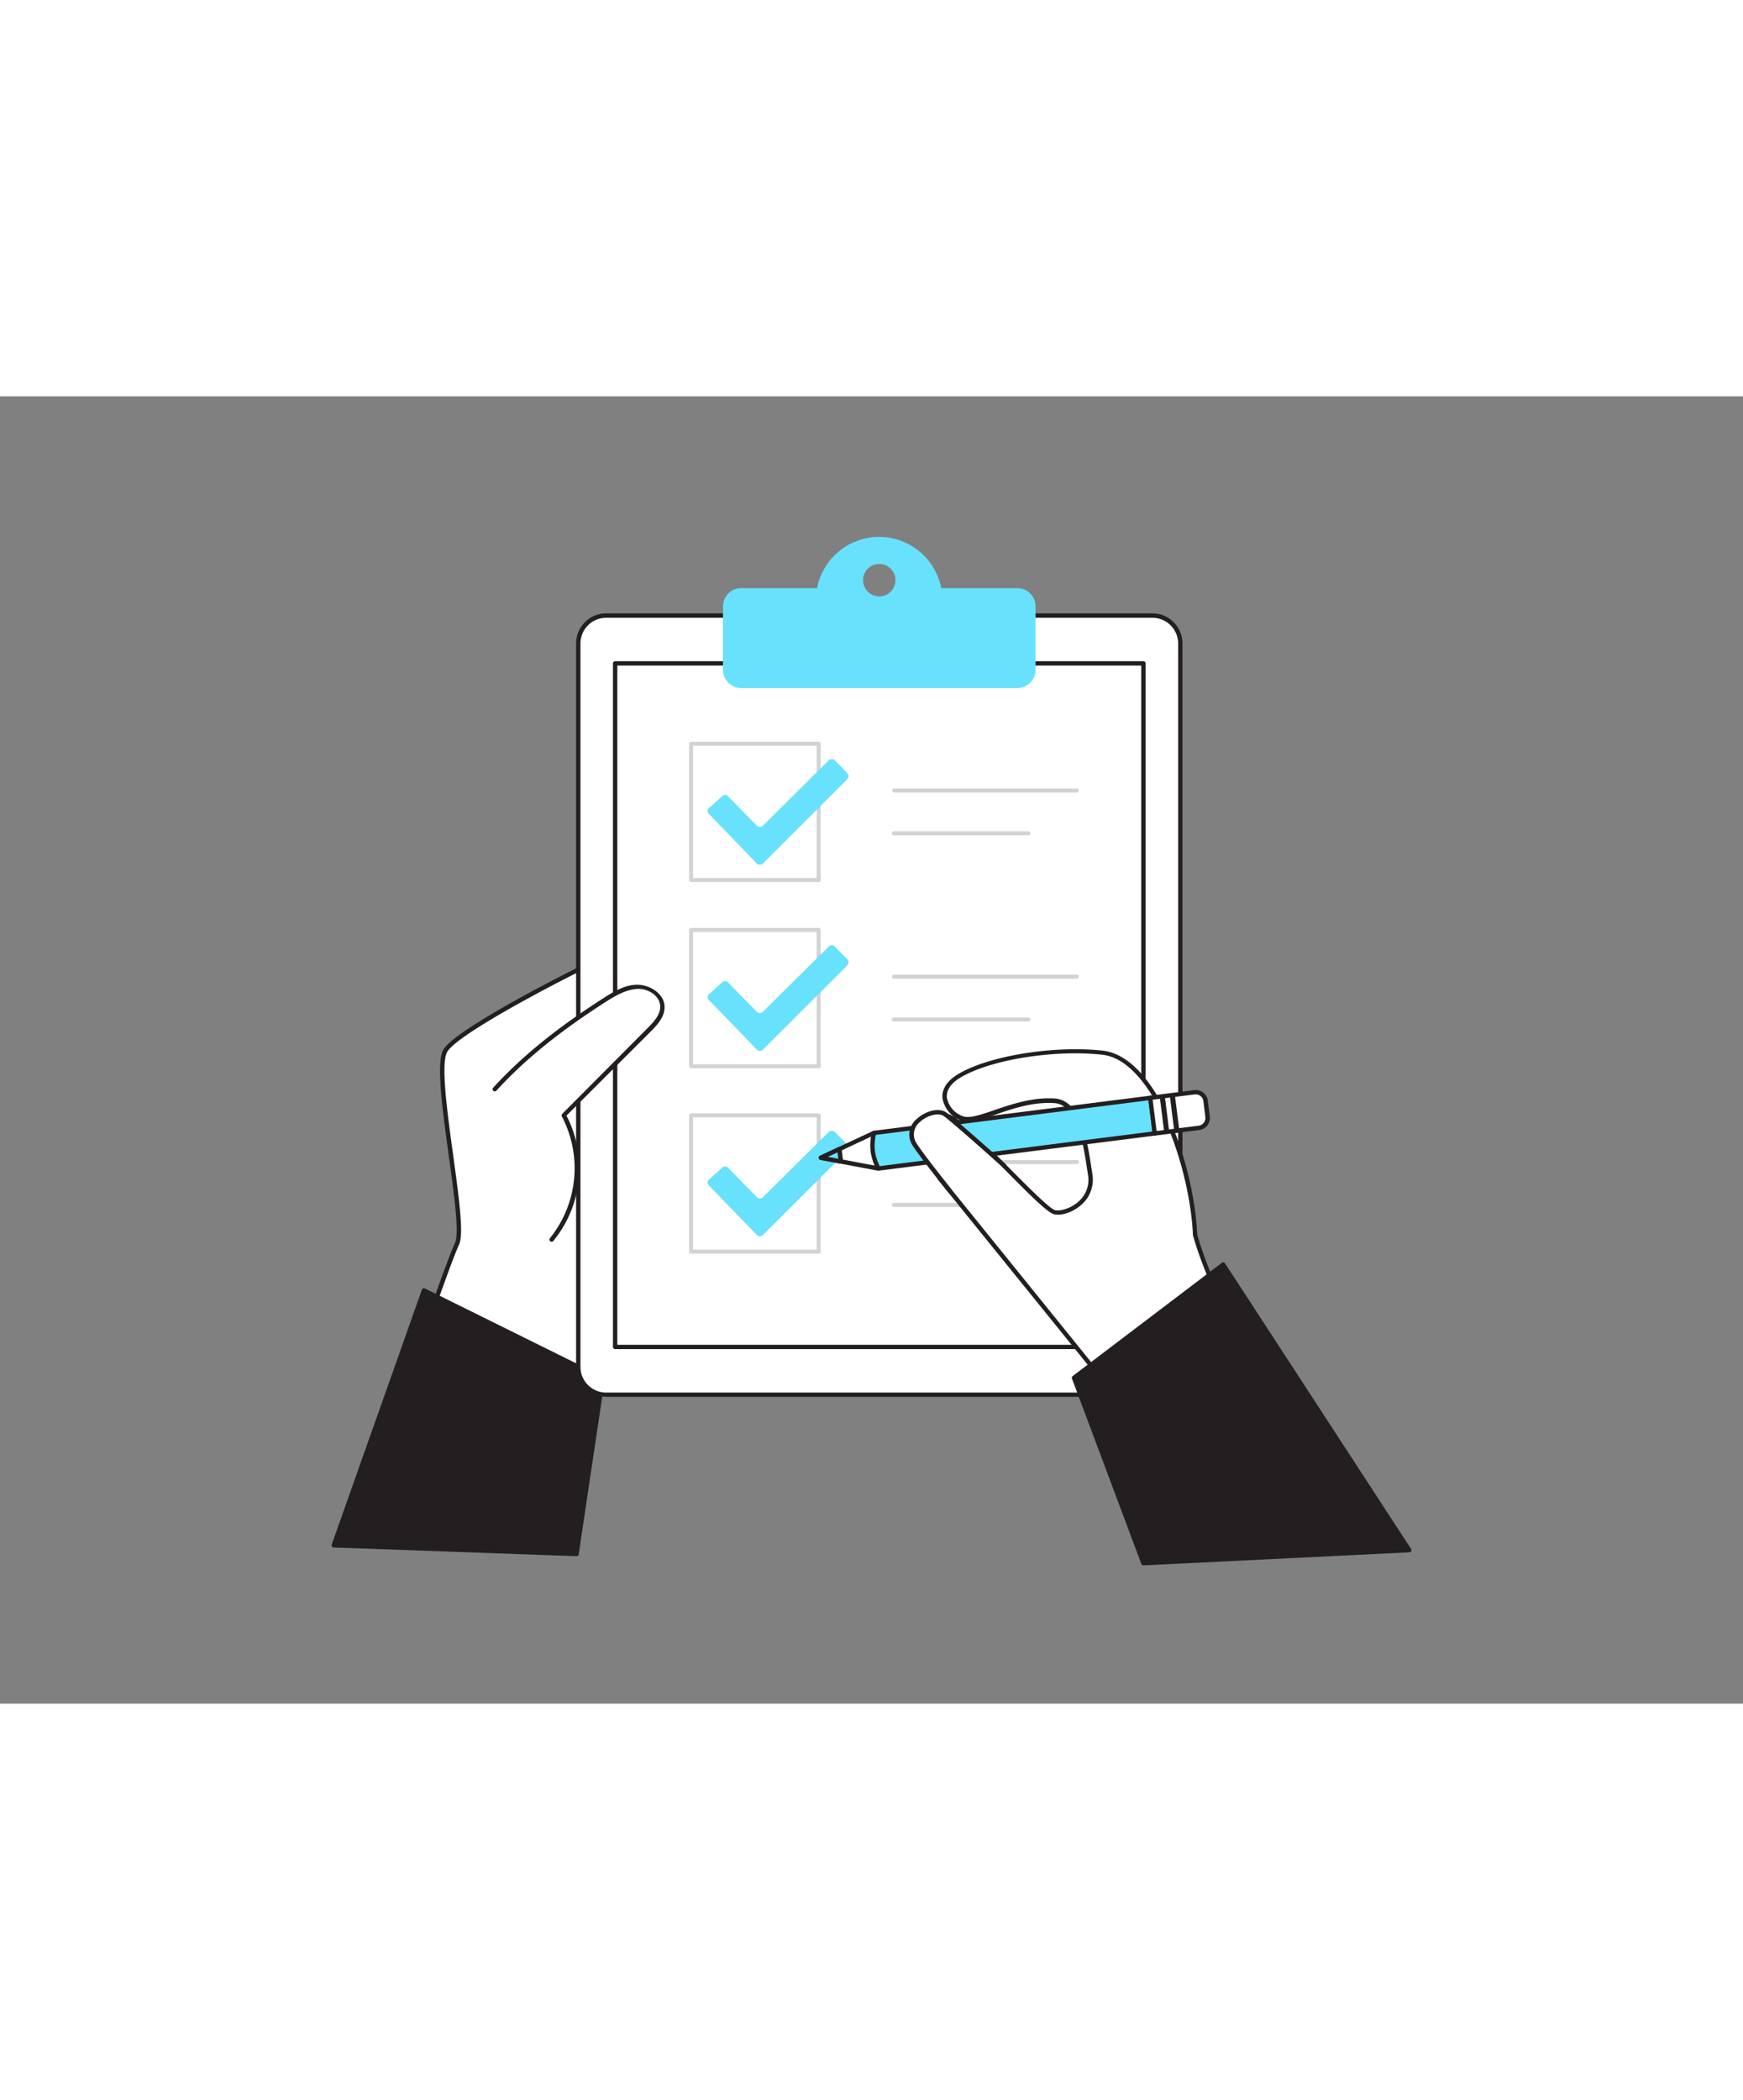 <svg xmlns="http://www.w3.org/2000/svg" viewBox="0 0 400 300" data-imageid="creative-process-7" imageName="Checklist" class="illustrations_image" style="width: 249px;"><rect x="0" y="0" width="400" height="300" fill="#808080" stroke="none"/><g id="_248_checklist_flatline" data-name="#248_checklist_flatline"><path d="M132.83,238.37s3.81-31.08,6-37.87,1.57-71.84,1.64-72.5-35.18,16.91-38.26,22.14,4.94,39.34,2.69,44.27-9.58,26.53-9.58,26.53Z" fill="#fff"/><path d="M132.83,238.87a.54.54,0,0,1-.21-.05L95.1,221.39a.49.49,0,0,1-.27-.61c.3-.89,7.38-21.69,9.61-26.58,1-2.17-.24-11.15-1.44-19.83-1.45-10.59-3-21.54-1.23-24.48s11.91-8.81,20.19-13.3c2.72-1.47,17.69-9.37,18.65-9.08a.52.52,0,0,1,.35.54c0,.15,0,1.91,0,4.33.05,15.45.2,62.45-1.68,68.28-2.14,6.66-5.92,37.46-6,37.77a.53.53,0,0,1-.5.44Zm-36.9-18.2,36.49,17c.58-4.7,3.9-31,5.92-37.27,1.21-3.76,1.76-26.63,1.63-68,0-2,0-3.12,0-3.73-4.64,1.84-34.59,17.07-37.33,21.74-1.55,2.64,0,13.9,1.37,23.83,1.32,9.63,2.46,18,1.35,20.39C103.31,199.08,97,217.62,95.93,220.67Z" fill="#231f20"/><polygon points="132.27 265.66 138.3 225.46 97.29 205.16 76.57 263.63 132.27 265.66" fill="#231f20"/><path d="M132.27,266.16h0l-55.69-2a.49.49,0,0,1-.4-.21.52.52,0,0,1-.06-.45L96.82,205a.52.52,0,0,1,.7-.28l41,20.3a.49.49,0,0,1,.28.52l-6,40.2A.51.51,0,0,1,132.27,266.16Zm-55-3,54.57,2,5.91-39.4L97.58,205.86Z" fill="#231f20"/><rect x="132.71" y="50.31" width="138.16" height="178.77" rx="6.4" fill="#fff"/><path d="M264.47,229.59H139.1a6.91,6.91,0,0,1-6.89-6.9v-166a6.91,6.91,0,0,1,6.89-6.9H264.47a6.91,6.91,0,0,1,6.9,6.9v166A6.91,6.91,0,0,1,264.47,229.59ZM139.1,50.81a5.9,5.9,0,0,0-5.89,5.9v166a5.9,5.9,0,0,0,5.89,5.9H264.47a5.91,5.91,0,0,0,5.9-5.9v-166a5.91,5.91,0,0,0-5.9-5.9Z" fill="#231f20"/><rect x="141.17" y="61.27" width="121.23" height="156.87" fill="#fff"/><path d="M262.4,218.64H141.17a.5.5,0,0,1-.5-.5V61.27a.5.5,0,0,1,.5-.5H262.4a.5.5,0,0,1,.5.5V218.14A.5.5,0,0,1,262.4,218.64Zm-120.73-1H261.9V61.77H141.67Z" fill="#231f20"/><path d="M233.47,44H216a14.51,14.51,0,0,0-28.49,0H170.11a4.19,4.19,0,0,0-4.19,4.18V62.75a4.19,4.19,0,0,0,4.19,4.18h63.36a4.18,4.18,0,0,0,4.18-4.18V48.17A4.18,4.18,0,0,0,233.47,44ZM201.79,45.9a3.72,3.72,0,1,1,3.71-3.72A3.73,3.73,0,0,1,201.79,45.9Z" fill="#68e1fd" class="target-color"/><path d="M187.88,111.46H158.6a.46.46,0,0,1-.46-.46V79.71a.46.46,0,0,1,.46-.46h29.28a.47.47,0,0,1,.46.46V111A.47.47,0,0,1,187.88,111.46Zm-28.82-.93h28.36V80.17H159.06Z" fill="#d1d3d4"/><path d="M194.74,87.36a4.87,4.87,0,0,1-.53.73L175.29,107a1.06,1.06,0,0,1-1.79,0L162.86,96a1,1,0,0,1,.06-1.71l2.67-2.4a1,1,0,0,1,1.61,0q3.13,3.21,6.29,6.41a1.07,1.07,0,0,0,1.8,0L190,83.71a1.06,1.06,0,0,1,1.76,0c.83.84,1.66,1.67,2.48,2.51a7,7,0,0,1,.51.7Z" fill="#68e1fd" class="target-color"/><path d="M247.18,90.9H205.13a.47.47,0,0,1,0-.93h42.05a.47.47,0,0,1,0,.93Z" fill="#d1d3d4"/><path d="M236,100.73H205.13a.46.46,0,0,1,0-.92H236a.46.46,0,1,1,0,.92Z" fill="#d1d3d4"/><path d="M187.88,154.18H158.6a.45.45,0,0,1-.46-.46V122.44a.46.46,0,0,1,.46-.46h29.28a.47.47,0,0,1,.46.46v31.28A.46.46,0,0,1,187.88,154.18Zm-28.82-.92h28.36V122.9H159.06Z" fill="#d1d3d4"/><path d="M194.74,130.09a4.87,4.87,0,0,1-.53.73l-18.92,18.89a1.06,1.06,0,0,1-1.79,0l-10.64-11a1,1,0,0,1,.06-1.71l2.67-2.4a1,1,0,0,1,1.61,0q3.13,3.21,6.29,6.41a1.07,1.07,0,0,0,1.8,0L190,126.44a1.06,1.06,0,0,1,1.76,0c.83.83,1.66,1.66,2.48,2.51a7,7,0,0,1,.51.7Z" fill="#68e1fd" class="target-color"/><path d="M247.18,133.63H205.13a.47.47,0,0,1,0-.93h42.05a.47.47,0,0,1,0,.93Z" fill="#d1d3d4"/><path d="M236,143.46H205.13a.46.46,0,0,1,0-.92H236a.46.46,0,0,1,0,.92Z" fill="#d1d3d4"/><path d="M187.88,196.73H158.6a.46.46,0,0,1-.46-.46V165a.46.46,0,0,1,.46-.46h29.28a.47.47,0,0,1,.46.46v31.29A.47.47,0,0,1,187.88,196.73Zm-28.82-.92h28.36V165.44H159.06Z" fill="#d1d3d4"/><path d="M194.74,172.63a4.87,4.87,0,0,1-.53.73l-18.92,18.89c-.65.65-1.15.66-1.79,0q-5.33-5.49-10.64-11a1,1,0,0,1,.06-1.71l2.67-2.4a1,1,0,0,1,1.61,0l6.29,6.42a1.07,1.07,0,0,0,1.8,0L190,169a1.06,1.06,0,0,1,1.76,0c.83.84,1.66,1.67,2.48,2.51a7,7,0,0,1,.51.7Z" fill="#68e1fd" class="target-color"/><path d="M247.18,176.17H205.13a.47.47,0,0,1-.46-.46.46.46,0,0,1,.46-.46h42.05a.46.46,0,0,1,.46.46A.47.47,0,0,1,247.18,176.17Z" fill="#d1d3d4"/><path d="M236,186H205.13a.46.46,0,0,1-.46-.46.47.47,0,0,1,.46-.46H236a.47.47,0,0,1,.46.46A.46.46,0,0,1,236,186Z" fill="#d1d3d4"/><path d="M113.54,158.89c7.37-8,16.15-14.67,25.33-20.54,2.27-1.46,4.72-2.92,7.42-3s5.64,1.84,5.72,4.54c.06,2.12-1.54,3.88-3,5.38L129.38,165a26,26,0,0,1-2.79,28.5" fill="#fff"/><path d="M126.59,194a.48.48,0,0,1-.32-.11.51.51,0,0,1-.06-.71,25.61,25.61,0,0,0,2.73-27.94.5.5,0,0,1,.09-.59l19.59-19.68c1.49-1.5,2.95-3.12,2.89-5-.07-2.45-2.82-4.11-5.21-4s-4.83,1.4-7.16,2.9c-10.67,6.82-18.69,13.32-25.23,20.46a.5.5,0,0,1-.74-.68c6.6-7.2,14.68-13.75,25.43-20.63,2.46-1.57,4.9-3,7.68-3s6.14,2,6.23,5c.07,2.28-1.53,4.09-3.18,5.74L130,165.06a26.3,26.3,0,0,1-3,28.74A.52.52,0,0,1,126.59,194Z" fill="#231f20"/><path d="M285.13,218.07l-24.21,17.34-45.26-55.95c.07-3-2-16.17,2.47-14s21.14,21.17,23.89,21.79,9.12-2.5,8.16-8.65-2.12-16.5-8.14-16.93c-9.13-.65-17.62,5.41-21.23,4s-6.59-6.2-.7-9.74c6.74-4,21.25-6.6,32.88-5.34s20.45,24.66,21.27,41.8C277.32,203.29,283.23,213.22,285.13,218.07Z" fill="#fff"/><path d="M260.92,235.91a.49.49,0,0,1-.39-.19l-45.25-55.94a.5.5,0,0,1-.12-.33c0-.6-.06-1.65-.15-2.86-.39-5.4-.59-10.34,1.25-11.6a2,2,0,0,1,2.08,0c2.38,1.13,7.84,6.63,13.13,11.95,4.44,4.47,9.47,9.53,10.66,9.81s3.69-.4,5.47-2.06a6.57,6.57,0,0,0,2.09-6l-.19-1.22c-.9-5.93-2.26-14.9-7.49-15.28-4.89-.35-9.67,1.29-13.5,2.61-3.39,1.16-6.06,2.08-7.88,1.39a6.6,6.6,0,0,1-4.34-5.14c-.13-1.45.38-3.59,3.56-5.5,7-4.21,21.9-6.63,33.19-5.41,12.25,1.34,20.89,25.47,21.72,42.22,2.09,7.42,5.53,14.46,8.05,19.6,1.17,2.38,2.18,4.44,2.78,6a.5.5,0,0,1-.17.58l-24.21,17.35A.5.5,0,0,1,260.92,235.91Zm-44.75-56.62L261,234.73l23.51-16.84c-.6-1.46-1.54-3.37-2.61-5.55-2.54-5.19-6-12.3-8.13-19.82a.43.43,0,0,1,0-.11c-.77-16-9.26-40.07-20.82-41.33-11.12-1.21-25.73,1.15-32.57,5.26-2.17,1.31-3.23,2.88-3.08,4.56a5.57,5.57,0,0,0,3.7,4.3c1.47.55,4.12-.35,7.19-1.41,3.93-1.34,8.8-3,13.9-2.66,6,.44,7.46,9.88,8.41,16.13l.19,1.22a7.61,7.61,0,0,1-2.4,6.92c-1.84,1.72-4.58,2.71-6.37,2.3-1.41-.32-5.16-4-11.15-10.07-5-5-10.63-10.7-12.84-11.76-.7-.33-1-.12-1.1-.05-1.52,1-1.06,7.32-.81,10.69C216.09,177.69,216.16,178.64,216.17,179.29Z" fill="#231f20"/><polygon points="200.57 169.02 201.6 177.19 192.97 175.58 188.37 174.72 192.61 172.74 200.57 169.02" fill="#fff"/><path d="M201.6,177.69h-.09l-13.23-2.47a.49.49,0,0,1-.4-.43.5.5,0,0,1,.28-.52l12.19-5.69a.5.5,0,0,1,.46,0,.51.51,0,0,1,.25.38l1,8.17a.52.52,0,0,1-.5.56ZM190,174.51l11,2.06-.86-6.81Z" fill="#231f20"/><path d="M265,169.15l-63.41,8a12.46,12.46,0,0,1-1.32-4,12.3,12.3,0,0,1,.29-4.19l63.4-8Z" fill="#68e1fd" class="target-color"/><path d="M201.6,177.69a.5.5,0,0,1-.43-.25,12.6,12.6,0,0,1-1.38-4.17,12.85,12.85,0,0,1,.29-4.37.49.49,0,0,1,.42-.37l63.41-8.05a.52.52,0,0,1,.56.44l1,8.17a.46.46,0,0,1-.1.37.48.48,0,0,1-.33.18l-63.4,8.05Zm-.62-8.21a11.66,11.66,0,0,0-.2,3.67,11.46,11.46,0,0,0,1.11,3.5l62.56-7.94-.91-7.17Z" fill="#231f20"/><path d="M266.72,160.16h10.22a0,0,0,0,1,0,0v8.23a0,0,0,0,1,0,0H266.72a2.28,2.28,0,0,1-2.28-2.28v-3.67a2.28,2.28,0,0,1,2.28-2.28Z" transform="translate(559.91 293.19) rotate(172.77)" fill="#fff"/><path d="M265,169.65a.51.51,0,0,1-.5-.44l-1-8.17a.5.5,0,0,1,.1-.37.53.53,0,0,1,.33-.19l10.14-1.28a2.79,2.79,0,0,1,3.11,2.41l.46,3.64a2.79,2.79,0,0,1-2.41,3.11l-10.14,1.28Zm-.48-8.24.91,7.18,9.65-1.22a1.8,1.8,0,0,0,1.54-2l-.46-3.64a1.78,1.78,0,0,0-2-1.54Z" fill="#231f20"/><rect x="266.65" y="160.6" width="1.17" height="8.23" transform="translate(-18.6 34.94) rotate(-7.23)" fill="#231f20"/><rect x="268.96" y="160.31" width="1.17" height="8.23" transform="translate(-18.55 35.23) rotate(-7.23)" fill="#231f20"/><polygon points="192.61 172.74 192.97 175.58 188.37 174.72 192.61 172.74" fill="#68e1fd" class="target-color"/><path d="M193,176.08h-.1l-4.59-.86a.49.49,0,0,1-.4-.43.5.5,0,0,1,.28-.52l4.23-2a.5.5,0,0,1,.46,0,.51.51,0,0,1,.25.38l.36,2.83a.5.5,0,0,1-.49.57Zm-3-1.57,2.39.45-.18-1.48Z" fill="#231f20"/><path d="M217.94,182.28s-6.26-7.77-8.09-10.64c-3-4.68,4.37-8.82,7-6.86,1.89,1.39,11.63,10,13.59,11.85" fill="#fff"/><path d="M217.94,182.78a.49.49,0,0,1-.39-.19c-.25-.31-6.29-7.82-8.12-10.69a4.58,4.58,0,0,1,1-6.11c1.85-1.73,5-2.71,6.8-1.41s11.65,10,13.63,11.89a.5.5,0,1,1-.69.73c-2-1.88-11.68-10.45-13.54-11.81-1.2-.88-3.83-.25-5.52,1.33a3.67,3.67,0,0,0-.8,4.85c1.8,2.82,8,10.52,8.06,10.6a.49.49,0,0,1-.07.7A.48.48,0,0,1,217.94,182.78Z" fill="#231f20"/><polygon points="280.72 199.23 246.47 225.22 262.4 267.76 323.43 264.77 280.72 199.23" fill="#231f20"/><path d="M262.4,268.26a.5.5,0,0,1-.47-.32L246,225.4a.49.49,0,0,1,.16-.57l34.25-26a.48.48,0,0,1,.39-.09.49.49,0,0,1,.33.22l42.7,65.54a.49.49,0,0,1-.39.77l-61,3ZM247.07,225.4l15.67,41.85,59.79-2.93L280.59,200Z" fill="#231f20"/></g></svg>
